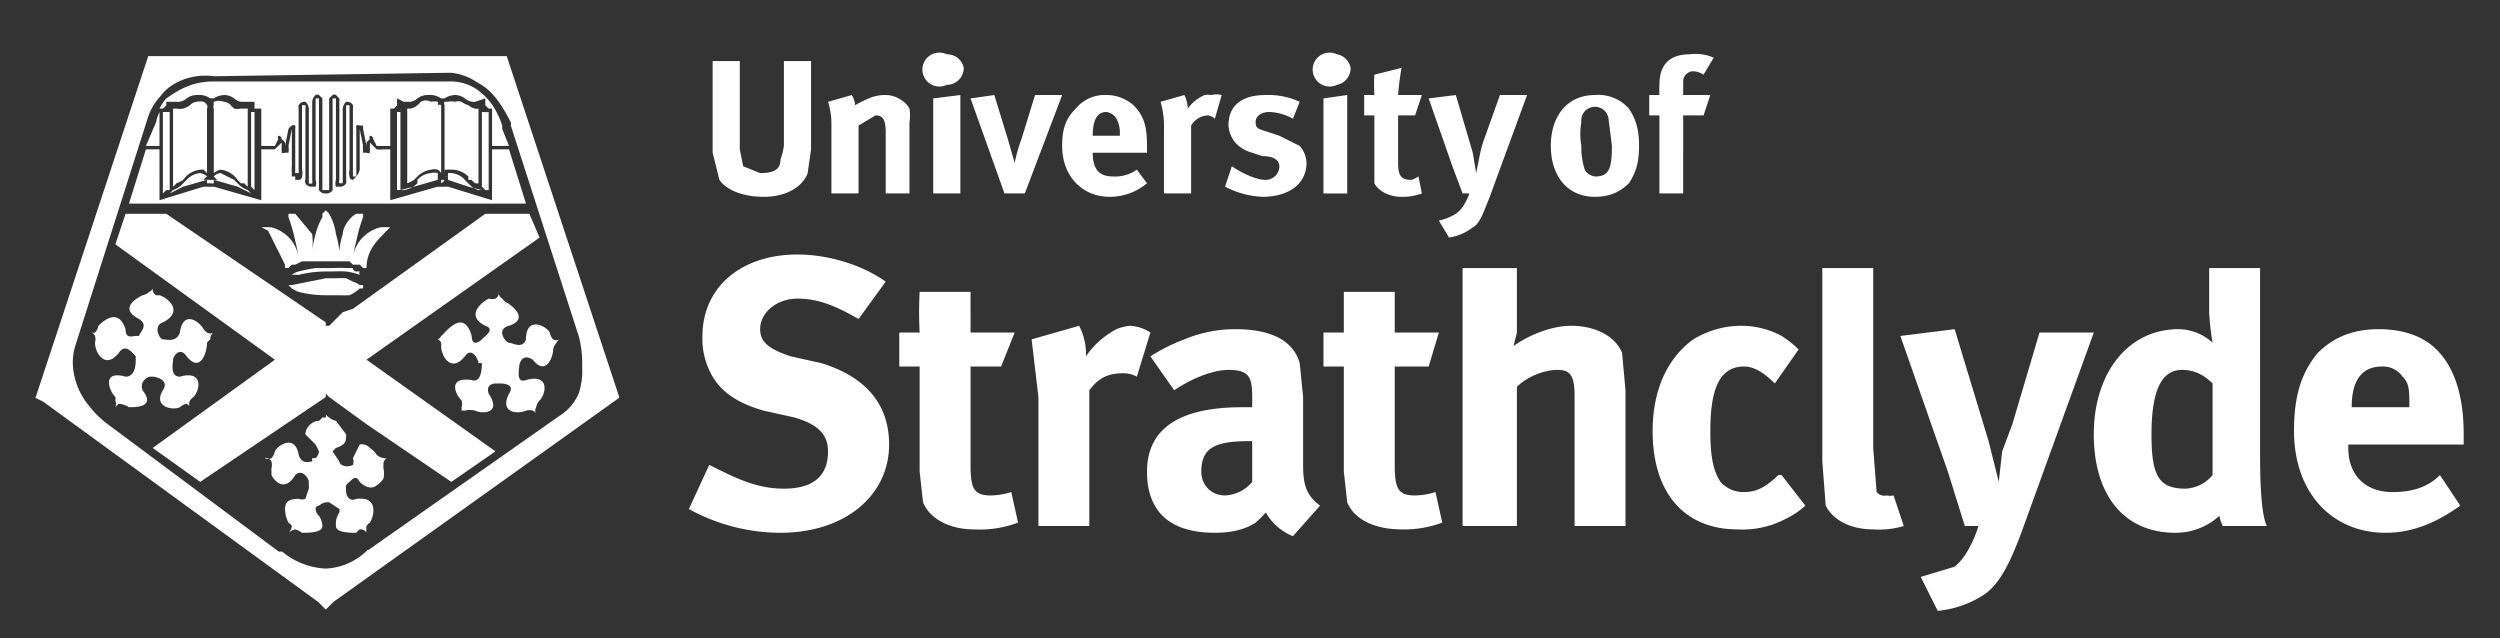 <svg id="Layer_1" data-name="Layer 1" xmlns="http://www.w3.org/2000/svg" viewBox="0 0 736.7 188"><rect x="0" y="0" width="736.7" height="188" fill="#333333" stroke="none"/><defs><style>.cls-1{fill:#fff}</style></defs><path class="cls-1" d="M242 107l-9-2c-6-2-9-4-9-8 0-5 5-9 11-9s11 2 18 6l8-11c-7-5-17-8-26-8-17 0-28 10-28 24a22 22 0 003 12c3 5 8 8 15 10l9 2c7 2 10 5 10 10 0 7-4 11-13 11-8 0-14-3-22-7l-6 13a56 56 0 0027 7c19 0 32-11 32-26 0-12-7-20-20-24zM524 140c-4 4-7 5-10 5a9 9 0 01-7-3c-2-3-3-7-3-15 0-13 3-19 10-19 3 0 6 2 9 5l7-10a27 27 0 00-5-4 25 25 0 00-12-3 27 27 0 00-14 4c-7 5-12 14-12 27 0 19 10 29 25 29a27 27 0 0014-3 24 24 0 006-4l-7-9zM321 155v-40c3-4 6-5 10-5a8 8 0 014 1l4-13a12 12 0 00-6-2 13 13 0 00-4 1 25 25 0 00-9 8 18 18 0 00-2-9l-14 4 2 17v38zM265 108h6v31l1 9c2 5 8 8 15 8a32 32 0 0013-2l-2-9a21 21 0 01-6 1c-5 0-6-2-6-9v-29h9l4-10h-13V86h-15a116 116 0 000 12h-6zM373 151a16 16 0 008 7l8-9c-4-3-5-6-5-12v-20l-1-10c-2-7-9-10-19-10a39 39 0 00-15 3 54 54 0 00-10 5l7 10c6-4 12-6 16-6 6 0 7 2 7 8v3h-3c-18 0-28 6-28 19 0 12 7 18 20 18 5 0 9-1 12-3a29 29 0 003-3zm-4-9a11 11 0 01-8 4c-4 0-7-3-7-7 0-7 4-9 14-9h1zM666 79h-15v13a74 74 0 001 9 15 15 0 00-10-4c-15 0-25 13-25 31s9 29 24 29a19 19 0 0013-5 12 12 0 001 3h13c-1-2-2-7-2-21zm-14 61a11 11 0 01-8 4c-8 0-10-4-10-16 0-13 3-19 9-19 3 0 6 1 9 4zM556 146a3 3 0 01-3-1l-1-13V87v-8h-15v57l1 13c2 4 7 7 14 7a25 25 0 009-1l-3-9a5 5 0 01-2 0zM601 98l-8 27-3 8-1 9-3-12-10-33-16 2 14 40 5 16h4a33 33 0 01-3 7 17 17 0 01-4 5l-10 3 5 10a30 30 0 0014-5c4-3 7-8 11-19l21-58zM726 131v-3c0-12-3-20-8-25-4-4-10-6-17-6s-13 2-18 7c-5 6-7 13-7 23 0 18 11 30 27 30 8 0 15-3 22-8l-6-9c-4 4-9 5-14 5-8 0-13-5-13-13v-1zm-33-11c0-8 3-12 9-12a7 7 0 016 3c2 2 2 4 2 9h-17zM397 148c2 5 8 8 16 8a32 32 0 0012-2l-2-9a21 21 0 01-6 1c-5 0-6-2-6-9v-29h10l3-10h-13V86h-15v12h-6v10h6v31l1 9zM479 155v-40l-1-11c-2-5-8-8-15-8-6 0-13 3-17 6l1-4V79h-16v76h16v-41c3-3 8-5 12-5s5 2 5 8v38zM225 58c8 0 12-4 13-7l1-7V18h-8v25a21 21 0 01-1 4c0 3-2 4-6 4l-5-2-1-5V18h-8v27l2 8c2 3 7 5 13 5zM245 57h8V37l5-3c2 0 3 1 3 5v18h7V36a12 12 0 000-4c-1-2-4-4-7-4a12 12 0 00-5 1 33 33 0 00-4 2 7 7 0 00-1-3l-7 2a21 21 0 011 6zM279 25a5 5 0 005-5 5 5 0 00-5-4 5 5 0 100 9zM275 57h8V28l-8 1v28zM302 57l11-29h-8l-4 13a48 48 0 00-2 7l-2-7-4-13-7 1 10 28zM327 58a17 17 0 0011-4l-3-4a11 11 0 01-7 2c-4 0-6-2-6-7h16v-2c0-6-1-9-4-12a12 12 0 00-8-3 11 11 0 00-9 4c-3 3-4 6-4 11 0 9 6 15 14 15zm-5-18c0-4 1-7 4-7a4 4 0 013 2 8 8 0 011 4v1h-8zM343 57h8V37a6 6 0 015-3 4 4 0 012 1l2-7a6 6 0 00-3 0 7 7 0 00-2 0 12 12 0 00-5 4 9 9 0 00-1-4l-7 2a26 26 0 011 8zM373 53c-3 0-7-2-10-4l-2 6a26 26 0 0011 3c8 0 13-4 13-10a8 8 0 00-2-5l-6-3-3-1c-3-1-4-1-4-3s2-3 4-3a15 15 0 017 2l2-5a22 22 0 00-10-2c-7 0-11 3-11 9a9 9 0 002 5 10 10 0 005 3l3 1c3 0 5 1 5 3a4 4 0 01-4 4zM394 25a5 5 0 004-5 5 5 0 00-4-4 5 5 0 100 9zM397 28l-7 1v28h7V28zM405 49v5c1 2 4 4 8 4a16 16 0 006-1l-1-5a10 10 0 01-2 1c-3 0-4-1-4-5V34h5l2-6h-7a84 84 0 011-8l-8 2a49 49 0 000 6h-3v6h3zM431 57h2a18 18 0 01-2 4 9 9 0 01-2 2 16 16 0 01-5 2l3 5a15 15 0 007-3c2-1 3-4 5-9l11-30h-8l-5 14a38 38 0 00-1 4l-1 5-1-6-5-17-8 1 7 20 3 8zM470 58c5 0 8-2 10-4 2-3 3-6 3-11s-1-8-3-11a12 12 0 00-10-4c-8 0-13 6-13 15s5 15 13 15zm-4-22a4 4 0 018-1l1 8c0 7-1 9-5 9a4 4 0 01-3-2 21 21 0 01-1-7 20 20 0 010-7zM489 57h7V34h6l2-6h-8v-4a3 3 0 013-3 6 6 0 013 1l3-5a13 13 0 00-7-1c-6 0-9 3-9 9a31 31 0 000 3h-3v6h3zM150 44h-5v15l-13-4h-1a3 3 0 01-1 0 3 3 0 01-1 0l-14 4V44h-2a7 7 0 01-2 0l-1-1-1-1v3a1 1 0 01-1 0h-1a10 10 0 010-2l-1-5v12a5 5 0 01-1 2l-1 1a1 1 0 01-1-1 4 4 0 010-2V31h-1v22a2 2 0 010 1 2 2 0 01-2 1h-1a3 3 0 010-2V29h-1v26a4 4 0 010 1 2 2 0 01-2 1v-1h1V29l1-1a1 1 0 011 0l1 1a4 4 0 010 1v23a2 2 0 000 1h1V32a3 3 0 011-2 2 2 0 012 1 3 3 0 010 1v18a5 5 0 000 1v1h1v-1-13a3 3 0 010-1 1 1 0 011 0h1v1l1 5v-1a6 6 0 011-1 1 1 0 010-1 1 1 0 011 1l1 2h1a5 5 0 001 0h2V32h1a3 3 0 001-1v-2l2 1h2a4 4 0 002-1 5 5 0 013-1 6 6 0 014 1h1a6 6 0 013-1 5 5 0 013 1 4 4 0 003 1l3-1v2l1 1h1v11h5l-2-5v-1c-2-6-5-9-8-11a14 14 0 00-7-2H63c-7 0-11 3-14 5a15 15 0 00-2 3h1a4 4 0 001-1v-1h3a4 4 0 003-1 5 5 0 013-1 6 6 0 014 1 6 6 0 011 0 6 6 0 013-1 5 5 0 013 1 4 4 0 002 1h4v2h2v11h4l1-2a1 1 0 010-1 1 1 0 011 1 5 5 0 011 1v1l1-5a4 4 0 011-1 1 1 0 011 0 4 4 0 010 1v12a8 8 0 000 1h1a3 3 0 000-1V32a3 3 0 010-1 2 2 0 012-1 3 3 0 011 2v22a1 1 0 001 0 2 2 0 000-1V30a3 3 0 011-2 1 1 0 011 0l1 1v27h1v1a2 2 0 01-2-1 4 4 0 010-1V29h-1v24a3 3 0 010 2h-1a2 2 0 01-2-1 1 1 0 010-1V32a2 2 0 000-1h-1v19a4 4 0 010 2 1 1 0 01-1 1h-1v-1h-1a9 9 0 010-1 11 11 0 010-2V38l-1 5a6 6 0 010 2h-1a1 1 0 01-1 0v-3l-1 1-1 1h-1a9 9 0 01-1 0h-2v15l-14-4a3 3 0 01-1 0 3 3 0 01-1 0 4 4 0 01-1 0l-13 4V44h-4l-5 16h117z"/><path class="cls-1" d="M47 33a13 13 0 00-1 3l-3 7h4z"/><path d="M182 117v0L149 17H44h0l-32 97-1 3 2 1 81 59 2 2h0l2-2 84-60zm-11-1a15 15 0 01-6 7h0l-57 40a19 19 0 01-12 5 22 22 0 01-13-5v0h-1l-51-38h0a28 28 0 01-5-5 21 21 0 01-5-13 18 18 0 011-6h0l21-66a17 17 0 014-7c2-3 8-7 16-6h1l68-1h1a17 17 0 018 3c4 2 7 6 10 12h0v1l20 62a32 32 0 011 9 22 22 0 01-1 8z" stroke="#fff" stroke-miterlimit="10" stroke-width=".9" fill="#fff"/><path class="cls-1" d="M159 70l-3-7h-13l-39 28-3 1-4 4h-1v-1L49 63H37l-3 9 47 34-36 26 14 10 37-25v-1l1 1 11 8 25 17 13-9-38-27 51-36zM49 33h-1v24l1-1h1V33a6 6 0 01-1 0zM50 57l4-2 7-2h-1a4 4 0 011-1 4 4 0 00-2-1 6 6 0 00-4 2l-1 1a7 7 0 01-3 2zM75 56v1-24h-1v22zM70 54a10 10 0 01-1-1l-4-2a3 3 0 00-2 1l1 1h-1l7 2 4 2-1-1a7 7 0 01-3-2zM61 53v1h1a2 2 0 001 0v-1h-1z"/><path class="cls-1" d="M61 32a1 1 0 000-1 2 2 0 00-1-1 4 4 0 00-2 0 3 3 0 00-2 1 8 8 0 01-2 1 5 5 0 01-2 0h-1v23a5 5 0 001-1 8 8 0 002-1 7 7 0 015-3 5 5 0 011 0l1 1V32zM72 32h-1a5 5 0 01-2 0 7 7 0 01-1-1 3 3 0 00-2-1 4 4 0 00-3 0 3 3 0 000 1 1 1 0 000 1v19a5 5 0 012-1 7 7 0 015 3l1 1a6 6 0 001 0 4 4 0 001 1V32h-1zM62 52zM138 55l4 1v1-1h-1a6 6 0 01-3-2 9 9 0 01-1-1 6 6 0 00-4-2 4 4 0 00-1 0v1h-1a3 3 0 011 0v1zM118 43V32a5 5 0 010 1h-1v23h1V43zM143 56h1V33a2 2 0 01-1 0 4 4 0 01-1 0v22zM130 54a2 2 0 001-1h-2 1zM129 52v-1a4 4 0 00-2 0 6 6 0 00-4 2 8 8 0 010 1 7 7 0 01-4 2h-1l4-1 7-2v-1z"/><path class="cls-1" d="M130 51V31a1 1 0 00-1 0 2 2 0 000-1 4 4 0 00-2 0 3 3 0 00-3 0 8 8 0 01-1 1 5 5 0 01-2 1h-1v22a8 8 0 002-1l1-1a7 7 0 014-2 4 4 0 012 0 3 3 0 011 1zM132 50a5 5 0 011 0 7 7 0 015 2v1h1a6 6 0 001 1 4 4 0 001 0V32a2 2 0 01-1 0 5 5 0 01-2-1 7 7 0 01-2-1 3 3 0 00-2 0 4 4 0 00-2 0 3 3 0 00-1 0 1 1 0 000 1v20a3 3 0 010-1zM129 53zM130 52zM44 111h1c1 0 5 1 3 4-3 5 3 6 5 5a4 4 0 012-1 2 2 0 011 1 2 2 0 010-2 4 4 0 011-1c2-2 3-8-4-6-3 0-2-4-2-5s2-4 4-1c4 5 6-1 6-4a4 4 0 011-1 2 2 0 011-2 2 2 0 01-2 0 4 4 0 01-1-1c-1-2-6-6-7 1-1 3-4 2-5 2s-3-4 0-5c6-3 2-7-1-8a5 5 0 01-1 0 2 2 0 01-1-2 2 2 0 01-1 1 4 4 0 01-2 1c-2 1-7 4-1 7 3 2 0 4 0 5h-1c-1 0-3 1-3-2-2-6-6-3-8-1a4 4 0 01-1 2 2 2 0 01-1 0 2 2 0 011 1 4 4 0 010 2c0 3 3 8 7 3 2-3 4 0 5 1v1c0 1 0 5-3 5-7-2-5 4-3 6a3 3 0 010 1 3 3 0 010 2 5 5 0 011-1 6 6 0 013 1c2 0 8 0 4-5-1-3 2-4 2-4zM113 135a4 4 0 01-2-1 7 7 0 00-2-2 3 3 0 00-3-1l-2 4a3 3 0 010 2c-2 1-4 0-4-1l-2-3 1-1c3-1 3-2 3-4l-3-4a4 4 0 01-2-1 2 2 0 01-1-1 2 2 0 010 1 2 2 0 01-1 0 4 4 0 01-1 1c-2 0-4 2-4 4l3 3 1 2a3 3 0 01-1 2h-1v1c-1 0-3 1-4-2-1-6-6-3-7-1a4 4 0 01-1 2 2 2 0 01-2 0 2 2 0 012 1 4 4 0 010 2 5 5 0 000 1v1c1 2 4 5 7 0 2-2 4 1 4 2v1a6 6 0 010 1l-1 3a3 3 0 01-2 0c-3 0-4 1-4 3a9 9 0 001 4 3 3 0 011 1 3 3 0 01-1 2 5 5 0 012-1 6 6 0 012 1c2 0 6 0 6-2a6 6 0 00-1-3 3 3 0 01-1-2 1 1 0 011-1 5 5 0 012-1h1l3 2a2 2 0 010 1 6 6 0 00-1 4c0 2 4 2 6 2a5 5 0 011-1 2 2 0 012 1 2 2 0 010-1 2 2 0 010-1 4 4 0 011-1 7 7 0 001-3 6 6 0 000-1 3 3 0 00-3-3 8 8 0 00-2 0c-2 1-3-1-3-2a10 10 0 010-2 4 4 0 011-1c1-1 2-2 3 0 2 2 4 2 5 1a6 6 0 002-2 7 7 0 000-3 4 4 0 010-1 2 2 0 011-2 2 2 0 01-1 0zM163 100a4 4 0 01-1-2c-1-2-7-5-7 2-1 3-4 1-5 1s-4-4 0-5c6-2 1-6-1-7a4 4 0 01-1-1 2 2 0 01-1-2 2 2 0 01-1 2 4 4 0 01-2 0c-2 1-7 5-1 8 3 1 0 3-1 4s-3 2-3-1c-2-7-6-3-8-1a4 4 0 01-1 1 2 2 0 01-1 1 2 2 0 011 1 4 4 0 010 1c0 3 3 8 7 3 2-3 4 1 4 2h1c0 1 0 6-3 5-7-1-5 4-3 6a3 3 0 010 2 3 3 0 010 1 5 5 0 011 0 6 6 0 013 0c2 1 8 1 4-5-1-3 2-3 2-3h1c1 0 5 0 3 3-3 6 3 6 5 5a4 4 0 012 0 2 2 0 011 1 2 2 0 010-2 4 4 0 011-2c2-2 3-8-4-6-3 1-2-3-2-4s1-4 4-2c4 5 6-1 6-3a4 4 0 011-2 2 2 0 011-1 2 2 0 01-2 0zM96 80h2a34 34 0 014 0 18 18 0 014 1 1 1 0 010-1 6 6 0 00-1 0 1 1 0 01-1-1h-2a32 32 0 00-4 0h-5a46 46 0 00-5 1 5 5 0 00-2 1 15 15 0 012 0 33 33 0 018-1zM86 84h-1l1 1a8 8 0 002 1 31 31 0 008 1h4a27 27 0 003 0 11 11 0 003-2h1v-1h-1a8 8 0 00-2-1l-2-1a32 32 0 00-3 0h-3l-10 2z"/><path class="cls-1" d="M108 79c0-5 3-8 5-10a22 22 0 012-2 19 19 0 00-3 0 11 11 0 00-6 4 10 10 0 00-2 5 48 48 0 011-5 45 45 0 012-7v-1a8 8 0 00-1 0 7 7 0 00-1 0c-2 1-4 4-4 6a21 21 0 00-1 5 28 28 0 00-1-5 17 17 0 00-2-6 6 6 0 00-1-1 7 7 0 00-1 1v1a19 19 0 00-2 5 28 28 0 00-1 5 22 22 0 000-5l-5-6h-1a9 9 0 00-1 0v1a48 48 0 012 7 46 46 0 011 5 11 11 0 00-2-5 11 11 0 00-6-4 19 19 0 00-3 0 23 23 0 012 1l5 10a3 3 0 000 1 3 3 0 011 0 8 8 0 011-1h1l2-1h14l1 1h2a10 10 0 011 1 7 7 0 011 0z"/></svg>